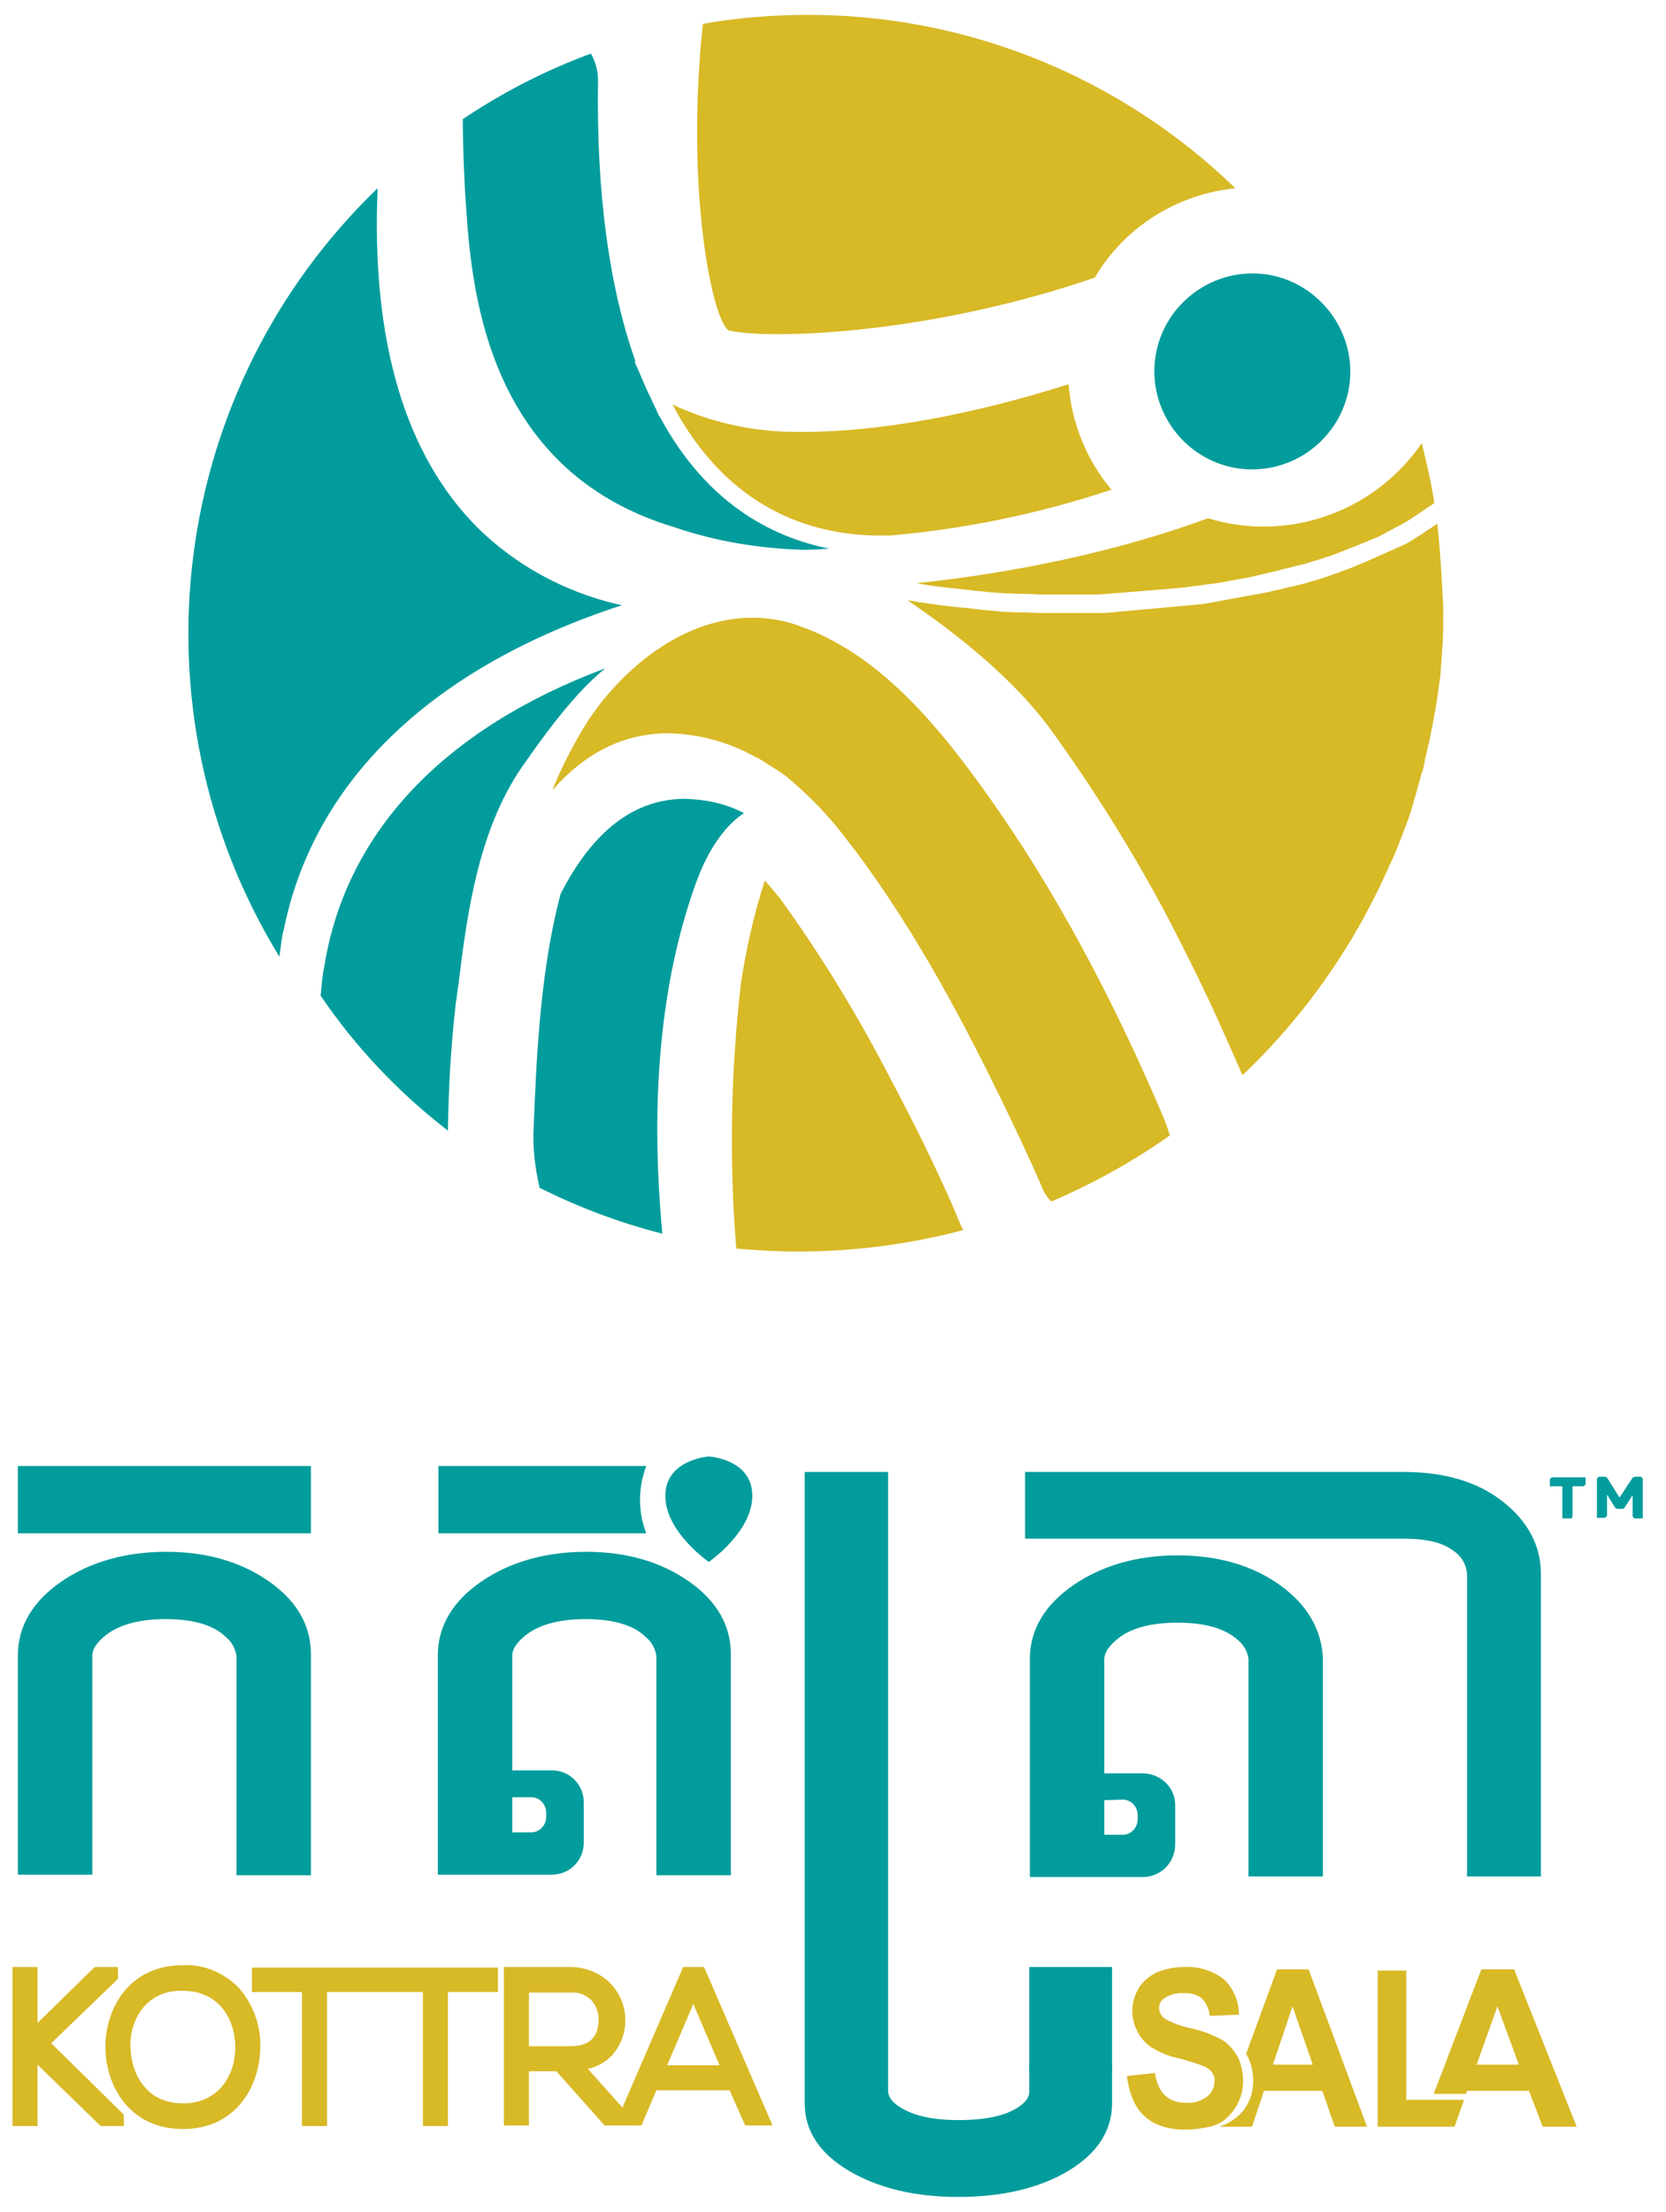 <?xml version="1.0" encoding="utf-8"?>
<!-- Generator: Adobe Illustrator 21.1.0, SVG Export Plug-In . SVG Version: 6.00 Build 0)  -->
<svg version="1.1" id="Layer_1" xmlns="http://www.w3.org/2000/svg" xmlns:xlink="http://www.w3.org/1999/xlink" x="0px" y="0px"
	 viewBox="0 0 279.7 371.3" style="enable-background:new 0 0 279.7 371.3;" xml:space="preserve">
<style type="text/css">
	.st0{fill:#D8B926;}
	.st1{fill:#039C9C;}
	.st2{fill:none;}
</style>
<title>Round Top</title>
<path class="st0" d="M165.9,133.6c-8.6-12.1-18.4-23.9-31.9-28.6c-2.5-0.9-5.1-1.3-7.7-1.3c-12.6,0-23.2,10-28.4,18.6
	c-1.9,3.2-3.6,6.5-5,9.9l-0.1,0.4c5.5-6.3,12-9.5,19.4-9.5c5,0.1,9.9,1.4,14.3,3.8c0.9,0.4,1.7,0.9,2.4,1.4c1.1,0.6,2,1.3,2.8,1.8
	l0.1,0.1l0.4,0.3c3.7,3.1,7.1,6.6,10,10.5l0,0l1,1.3l0.4,0.5l0,0c10.4,13.9,18.5,29.4,25,42.8c2.3,4.8,4.4,9.2,6.3,13.6l0.2,0.5
	c0.3,0.7,0.8,1.4,1.4,2c7-3,13.7-6.7,19.9-11.1c-0.3-1-0.7-2.1-1.1-3.1C186.5,166.8,176.7,148.8,165.9,133.6z"/>
<path class="st0" d="M158.4,199c-2.7-5.9-5.7-11.9-8.9-17.9c-5.4-10.5-11.5-20.5-18.4-30.1c-0.9-1.1-1.8-2.2-2.7-3.2
	c-1.8,5.6-3.1,11.4-4,17.2c-1.7,14.7-2,29.6-0.8,44.4c0,0.1,0,0.1,0,0.2c3.5,0.3,7,0.5,10.3,0.5c9.4,0,18.7-1.2,27.8-3.6
	c-0.6-1.2-1.1-2.5-1.6-3.7S159,200.3,158.4,199z"/>
<path class="st0" d="M241.3,87.9l-0.3,0.2l-0.7,0.5l-0.8,0.5l-0.7,0.5l-0.8,0.5l-0.8,0.5l-0.8,0.5l-0.8,0.4l-0.9,0.4l-0.9,0.4
	l-0.9,0.4l-0.9,0.4l-0.9,0.4l-0.9,0.4l-0.9,0.4l-1,0.4l-0.9,0.4l-1,0.4l-0.9,0.3l-1,0.4l-0.9,0.3l-1.1,0.4l-0.6,0.2
	c-0.9,0.3-1.8,0.5-2.7,0.8l-0.8,0.2l-1.2,0.3l-0.9,0.2l-1.2,0.3l-1,0.2l-1.2,0.3l-1,0.2l-1.2,0.2l-1,0.2l-1.2,0.2l-1,0.2l-1.2,0.2
	l-1,0.2l-1.1,0.2l-1.1,0.2l-1.1,0.2l-1.1,0.1l-1.1,0.1l-1.1,0.1l-1.1,0.1l-1.1,0.1l-1.1,0.1l-1.1,0.1l-1.1,0.1l-1.1,0.1l-1.1,0.1
	l-1.1,0.1l-1,0.1l-1.2,0.1l-1,0.1l-1.2,0.1h-0.9h-1.2h-0.9h-1.3h-2.8c-1,0-2.1,0-3.1,0h-0.9l-2.4-0.1h-0.8l-3-0.1l-0.7-0.1l-2.3-0.2
	l-0.9-0.1l-2.6-0.3h-0.3c-0.9-0.1-1.8-0.2-2.7-0.3l-0.9-0.1l-2-0.3l-0.7-0.1c-0.9-0.1-1.7-0.3-2.5-0.4h-0.2c8,5.4,17.6,13,23.8,21.4
	c7.4,10.2,14.1,20.9,20,32.1c3,5.8,5.9,11.6,8.5,17.4c1.3,2.9,2.6,5.8,3.9,8.8c8.2-7.8,15.1-16.8,20.5-26.7l0.2-0.4
	c0.7-1.3,1.4-2.6,2.1-4.1l0.4-0.8c0.6-1.3,1.2-2.6,1.8-3.9l0.5-1.1c0.5-1.2,1-2.5,1.5-3.8c0.2-0.5,0.3-0.9,0.5-1.3
	c0.5-1.3,0.9-2.5,1.2-3.7c0.1-0.5,0.3-0.9,0.4-1.4l0.1-0.3c0.3-1.1,0.6-2.2,0.9-3.3l0.1-0.2l0.2-0.7l0.1-0.5l0.1-0.5v-0.2
	c0.3-1.1,0.5-2.2,0.8-3.3c0.1-0.6,0.2-1.1,0.3-1.6l0.2-1c0.2-0.9,0.3-1.8,0.5-2.7c0.1-0.6,0.2-1.3,0.3-1.9l0.2-1.4
	c0.1-0.7,0.2-1.5,0.3-2.2s0.1-1.6,0.2-2.5l0.1-1.5c0-0.5,0.1-1.1,0.1-1.6c0.1-1.6,0.1-3.3,0.1-5.2V102
	C242.1,97.3,241.8,92.6,241.3,87.9z"/>
<path class="st0" d="M122.4,55.5c2.7,0.5,5.5,0.6,8.3,0.6c12.4,0,32.8-2.5,53.1-9.5c5-8.5,13.8-14,23.6-15
	c-19.3-18.7-45.1-29.2-72-29.1c-5.8,0-11.7,0.5-17.4,1.5C115,32.3,119.7,54.2,122.4,55.5z"/>
<path class="st0" d="M202.8,87c-18.8,6.9-37.6,9.7-48.9,10.9l0,0l0.5,0.1l1.8,0.3l0.8,0.1l2.4,0.3h0.2l2.7,0.3l0.8,0.1l2,0.2
	l0.8,0.1l2.8,0.2l0,0l2.9,0.1h0.8l2.2,0.1h0.8h3h2.5h0.9h1.6h1l1.5-0.1l1-0.1l1.5-0.1l1-0.1l1.4-0.1l1.1-0.1l1.4-0.1l1-0.1l1.4-0.1
	l1-0.1l1.3-0.1l1-0.1l1.3-0.2l1-0.1l1.3-0.2l1-0.1l1.3-0.2l1-0.2l1.2-0.2l1-0.2l1.2-0.2l1-0.2l1.2-0.3l0.9-0.2l1.2-0.3l0.9-0.2
	l1.1-0.3l0.9-0.2l1.1-0.3l0.9-0.2l1.1-0.3l0.9-0.3l1.1-0.3l0.8-0.3l1-0.3l0.8-0.3l1-0.4l0.8-0.3l1-0.4l0.8-0.3l0.9-0.4l0.8-0.3
	l0.9-0.4l0.8-0.3l0.8-0.4l0.7-0.4l0.8-0.4l0.7-0.4l0.8-0.4l0.7-0.4l0.7-0.4l0.6-0.4l0.6-0.4l0.6-0.4l0.6-0.4l0.6-0.4L240,85l0.6-0.4
	l0.2-0.2l0,0c-0.5-3.3-1.3-6.7-2.1-10C230.7,86,216.2,91.1,202.8,87z"/>
<path class="st0" d="M147,89.9h0.9h1.4h0.1c12.7-1.1,25.2-3.7,37.2-7.7c-4.2-5-6.7-11.2-7.2-17.7c-16,5.1-31.8,8-44.4,8
	c-1.5,0-3.1,0-4.5-0.1c-6.1-0.4-12.1-1.9-17.6-4.5l0,0C122.2,85.5,136.2,89.7,147,89.9z"/>
<path class="st1" d="M115,134.1c-8.5,0-15.5,5.4-20.9,16c-3.3,12.6-4,26.2-4.5,39c-0.2,3.5,0.2,6.9,1,10.3
	c6.6,3.3,13.5,5.9,20.6,7.7c-2.1-22.4-0.3-42,5.4-58.2c2.6-7.5,6-10.9,8.3-12.4C121.9,134.9,118.5,134.2,115,134.1z"/>
<path class="st1" d="M78.2,34c0.9,13.4,2.9,44.9,35,54.5c7,2.4,14.4,3.6,21.8,3.8c1.4,0,2.8-0.1,4.2-0.2c-9.9-2-20.7-7.8-28.4-22.1
	l-0.1-0.1c-0.2-0.4-0.4-0.8-0.6-1.3l-0.4-0.8l-0.4-0.9c-0.3-0.6-0.6-1.2-0.9-1.9l-1.9-4.4l0.2,0.1c-4.4-12.4-6.6-28.2-6.3-47.2
	c0-1.6-0.4-3.1-1.2-4.5c-7.6,2.8-14.8,6.5-21.5,11c0,4.5,0.2,8.6,0.4,12.6L78.2,34z"/>
<path class="st1" d="M101.6,112.2c-27,10.1-43.4,27.4-47.1,49.7c-0.1,0.4-0.1,0.7-0.2,1.1s-0.1,0.9-0.2,1.4c-0.1,0.7-0.1,1.3-0.2,2
	c0,0.2,0,0.5-0.1,0.7c5.9,8.7,13.1,16.3,21.4,22.7c0.1-7.1,0.5-14.2,1.3-21.2c0.2-1.2,0.3-2.4,0.5-3.6c1.4-11.3,3.2-25.4,10.6-36.2
	C93.5,120.3,97.5,115.6,101.6,112.2z"/>
<path class="st1" d="M104.4,101.6l-0.9-0.2c-8.8-2.1-16.9-6.5-23.3-12.8c-12.2-12.2-17.9-31.4-16.8-57
	c-35.1,33.8-41.9,87.5-16.5,129l0,0c0-0.2,0.1-0.4,0.1-0.7c0.1-0.7,0.2-1.4,0.3-2.2s0.3-1.4,0.4-1.9l0.1-0.5
	C53.1,130.7,72.8,111.9,104.4,101.6z"/>
<path class="st1" d="M193.8,62.3c0,9.1,7.4,16.5,16.4,16.5c9.1,0,16.5-7.4,16.5-16.4s-7.4-16.5-16.4-16.5c0,0,0,0,0,0
	C201.2,45.9,193.8,53.3,193.8,62.3z"/>
<polygon class="st0" points="19.8,332.2 19.8,330.2 15.9,330.2 6.3,339.6 6.3,330.2 2.1,330.2 2.1,356.9 6.3,356.9 6.3,346.6 
	16.9,356.9 20.8,356.9 20.8,355 8.6,343 "/>
<path class="st0" d="M30.7,329.9c-8.9,0-13,7.1-13,13.7s4.1,13.8,13,13.8s12.9-7.1,13-13.7c0.1-3.7-1.2-7.3-3.7-10.1
	C37.5,331.1,34.1,329.7,30.7,329.9z M30.7,353.1c-6,0-8.7-4.8-8.8-9.5c-0.1-2.6,0.8-5.1,2.5-7c1.7-1.7,3.9-2.5,6.3-2.4
	c6.1,0,8.8,4.8,8.8,9.5S36.7,353.1,30.7,353.1L30.7,353.1z"/>
<polygon class="st0" points="62.5,330.3 42.3,330.3 42.3,334.4 50.7,334.4 50.7,356.9 54.9,356.9 54.9,334.4 62.5,334.4 63.4,334.4 
	71,334.4 71,356.9 75.2,356.9 75.2,334.4 83.6,334.4 83.6,330.3 63.4,330.3 "/>
<path class="st0" d="M118.2,330.2h-1.8v-0.1v0.1h-1.7l-10.2,23.6l-5.8-6.5c1.5-0.3,2.9-1.1,4-2.2c3.3-3.7,3-9.3-0.7-12.6
	c-1.6-1.4-3.7-2.2-5.9-2.3H84.6v26.6h4.2v-9.1h4.6l8.1,9.1h6.2l2.5-5.9h12.3l2.6,5.9h4.6L118.2,330.2z M88.8,343.5v-9h7.2
	c1.2-0.1,2.4,0.4,3.3,1.3c0.8,0.9,1.2,2,1.2,3.2c0,3-1.6,4.5-4.7,4.5L88.8,343.5z M112,346.7l4.4-10.3l4.4,10.3H112z"/>
<path class="st1" d="M45.2,265.5c-4.7-3.3-10.5-5-17.3-5s-12.8,1.7-17.6,5S3,273,3,277.9v36.8h12.5v-36.8c0-0.9,0.6-2,1.9-3.1
	c2.3-2,5.8-3,10.4-3s8.1,1,10.1,3c1,0.8,1.6,1.9,1.8,3.2v36.8h12.5v-36.8C52.3,273,49.9,268.8,45.2,265.5z"/>
<rect x="3" y="246.1" class="st1" width="49.2" height="11.3"/>
<path class="st1" d="M126.3,251.1c0,6.1-7.3,11.1-7.3,11.1s-7.3-5-7.3-11.1s7.3-6.6,7.3-6.6S126.3,244.9,126.3,251.1z"/>
<path class="st1" d="M108.5,246.1H73.6v11.3h34.9C107.1,253.8,107.1,249.8,108.5,246.1z"/>
<path class="st1" d="M115.7,265.5c-4.7-3.3-10.5-5-17.3-5s-12.8,1.7-17.6,5s-7.3,7.5-7.3,12.4v36.8h19.2c3,0,5.4-2.5,5.3-5.5
	c0,0,0,0,0,0v-6.5c0.1-3-2.3-5.5-5.3-5.5c0,0,0,0,0,0h-6.3H86v-19.3c0-0.9,0.6-2,1.9-3.1c2.3-2,5.8-3,10.4-3s8.1,1,10.1,3
	c1,0.8,1.6,1.9,1.8,3.2v36.8h12.5v-36.8C122.8,273,120.4,268.8,115.7,265.5z M89.2,301.7c1.4,0,2.5,1.2,2.5,2.6v0.7
	c0,1.4-1.1,2.6-2.5,2.6H86v-5.9H89.2z"/>
<path class="st1" d="M252.2,252c-4.2-3.3-9.8-4.9-16.5-4.9h-63.6v11.2h63.6c3.6,0,6.4,0.6,8.1,1.9c1.5,0.9,2.4,2.4,2.5,4.1v50.7
	h12.4v-50.8C258.7,259.5,256.5,255.3,252.2,252z"/>
<path class="st1" d="M214.9,266.1c-4.6-3.3-10.4-5-17.2-5s-12.7,1.7-17.5,5s-7.3,7.5-7.3,12.4v36.6H192c3-0.1,5.3-2.5,5.3-5.5v-6.4
	c0.1-3-2.3-5.4-5.3-5.5h-6.2h-0.4v-19.2c0-0.9,0.6-2,1.9-3.1c2.2-2,5.7-3,10.4-3s8,1,10.1,2.9c1,0.8,1.6,1.9,1.8,3.1V315h12.5v-36.6
	C221.9,273.6,219.5,269.4,214.9,266.1z M188.5,302.1c1.4,0,2.5,1.2,2.5,2.6v0.7c0,1.4-1.1,2.6-2.5,2.6h-3.1v-5.8L188.5,302.1z"/>
<path class="st1" d="M265.9,248.4v0.6c0,0.1-0.1,0.1-0.1,0.1c0,0,0,0,0,0h-2.1v5.3c0,0.1,0,0.1-0.1,0.1c0,0,0,0,0,0h-0.8v-5.4h-2.1
	v-0.6c0-0.1,0.1-0.1,0.1-0.1L265.9,248.4z"/>
<path class="st1" d="M263.5,254.9h-1.2v-5.4h-2.1v-1c0-0.3,0.2-0.5,0.5-0.5h5.5v1c0,0.3-0.2,0.5-0.5,0.5h-1.7v5
	C264,254.8,263.8,255,263.5,254.9z M263.2,254.2h0.1v-5.4h-0.1V254.2z"/>
<path class="st1" d="M269.6,248.6l2.4,3.7l2.4-3.7c0.1-0.1,0.2-0.1,0.3-0.1h0.7c0.1,0,0.1,0,0.1,0.1c0,0,0,0,0,0v6h-0.8
	c-0.1,0-0.1,0-0.1-0.1v-4.8l-2,3.3c0,0.1-0.1,0.1-0.2,0.1h-0.7c-0.1,0-0.1,0-0.2-0.1l-2-3.3v4.8c0,0.1-0.1,0.1-0.1,0.1c0,0,0,0,0,0
	h-0.8v-6c0-0.1,0-0.1,0.1-0.1c0,0,0,0,0,0h0.7C269.4,248.4,269.5,248.5,269.6,248.6z"/>
<path class="st1" d="M275.8,254.9h-1.2c-0.3,0-0.5-0.2-0.5-0.5v-3.4l-1.3,2c-0.1,0.2-0.3,0.3-0.5,0.3h-0.7c-0.2,0-0.4-0.1-0.5-0.3
	l-1.3-2.1v3.4c0,0.3-0.3,0.5-0.5,0.5h-1.2v-6.4c0-0.3,0.2-0.5,0.5-0.5c0,0,0,0,0,0h0.7c0.2,0,0.5,0.1,0.6,0.3l0,0l2,3.2l2.1-3.2
	c0.1-0.2,0.4-0.3,0.6-0.3h0.7c0.3,0,0.5,0.2,0.5,0.5c0,0,0,0,0,0L275.8,254.9z M274.9,254.2L274.9,254.2l0.1-5.4h-0.1L274.9,254.2z
	 M268.9,254.2L268.9,254.2l0.1-5.4h-0.1L268.9,254.2z M272.2,252.7L272.2,252.7l0.8-1.3L272.2,252.7z M271.7,252.7L271.7,252.7
	l-0.7-1.1L271.7,252.7z"/>
<polygon class="st2" points="213.7,346.5 220.4,346.5 217,336.8 "/>
<path class="st0" d="M219.7,330.6h-5.3l-5.2,14.2c0.1,0.1,0.2,0.3,0.3,0.5c0.6,1.2,0.9,2.6,0.9,4c0,2.2-0.8,4.3-2.4,5.8
	c-0.9,0.8-2,1.5-3.1,1.8v0.1h5.3l2-6h9.8l2.1,6h5.4L219.7,330.6z M213.7,346.6l3.3-9.8l3.4,9.8H213.7z"/>
<path class="st0" d="M207.8,345.3c-0.1-0.2-0.2-0.3-0.3-0.5c-0.6-0.9-1.3-1.7-2.2-2.3c-1.7-0.9-3.4-1.6-5.3-2
	c-1.5-0.3-3-0.8-4.4-1.6c-0.6-0.4-1-1.1-1-1.8c0-0.8,0.4-1.4,1.1-1.8c0.9-0.5,1.9-0.8,3-0.7c1.1-0.1,2.1,0.2,3,0.8
	c0.8,0.8,1.3,1.9,1.4,3l4.9-0.2c0-2.2-0.9-4.4-2.5-5.9c-1.9-1.5-4.2-2.2-6.6-2.1c-1.6,0-3.2,0.3-4.7,0.9c-1.2,0.6-2.3,1.5-3,2.6
	c-0.7,1.2-1.1,2.5-1.1,3.9c0,1.2,0.3,2.4,0.9,3.5c0.5,1,1.3,1.9,2.3,2.6c1.4,0.8,2.9,1.5,4.5,1.8c1.5,0.4,2.9,0.8,4.4,1.4
	c0.5,0.2,1,0.6,1.3,1c0.3,0.5,0.5,1,0.4,1.5c0,1-0.5,2-1.3,2.6c-1,0.7-2.2,1.1-3.5,1c-3,0-4.7-1.7-5.2-5l-4.7,0.5c0.7,6,3.9,9,9.8,9
	c1.4,0,2.8-0.2,4.2-0.5c1.2-0.3,2.3-0.9,3.1-1.8c1.5-1.5,2.4-3.6,2.4-5.8C208.7,347.9,208.4,346.5,207.8,345.3z"/>
<polygon class="st2" points="247.9,346.5 255,346.5 251.4,336.8 "/>
<rect x="172.8" y="330.2" class="st1" width="13.9" height="17.6"/>
<path class="st1" d="M172.8,351.1c0,0.4,0,1.4-1.8,2.6c-2.2,1.5-5.6,2.2-10.1,2.2s-7.8-0.8-10-2.3c-1.2-0.8-1.8-1.7-1.8-2.6V247.1
	h-14v106c0,4.6,2.5,8.4,7.4,11.3s11,4.4,18.4,4.4s13.7-1.5,18.5-4.4s7.3-6.7,7.3-11.3v-6.5h-13.9V351.1z"/>
<polygon class="st2" points="247.9,346.5 255,346.5 251.4,336.8 "/>
<polygon class="st0" points="240.4,352.5 245.8,352.5 245.8,352.5 240.4,352.5 "/>
<path class="st0" d="M254.2,330.6h-5.5l-8,20.9h5.4l0.2-0.5h10.4l2.3,6h5.7L254.2,330.6z M247.9,346.6l3.5-9.8l3.6,9.8H247.9z"/>
<polygon class="st0" points="240.4,352.5 236.1,352.5 236.1,330.8 231.3,330.8 231.3,357 238.6,357 244.2,357 245.8,352.5 "/>
</svg>
